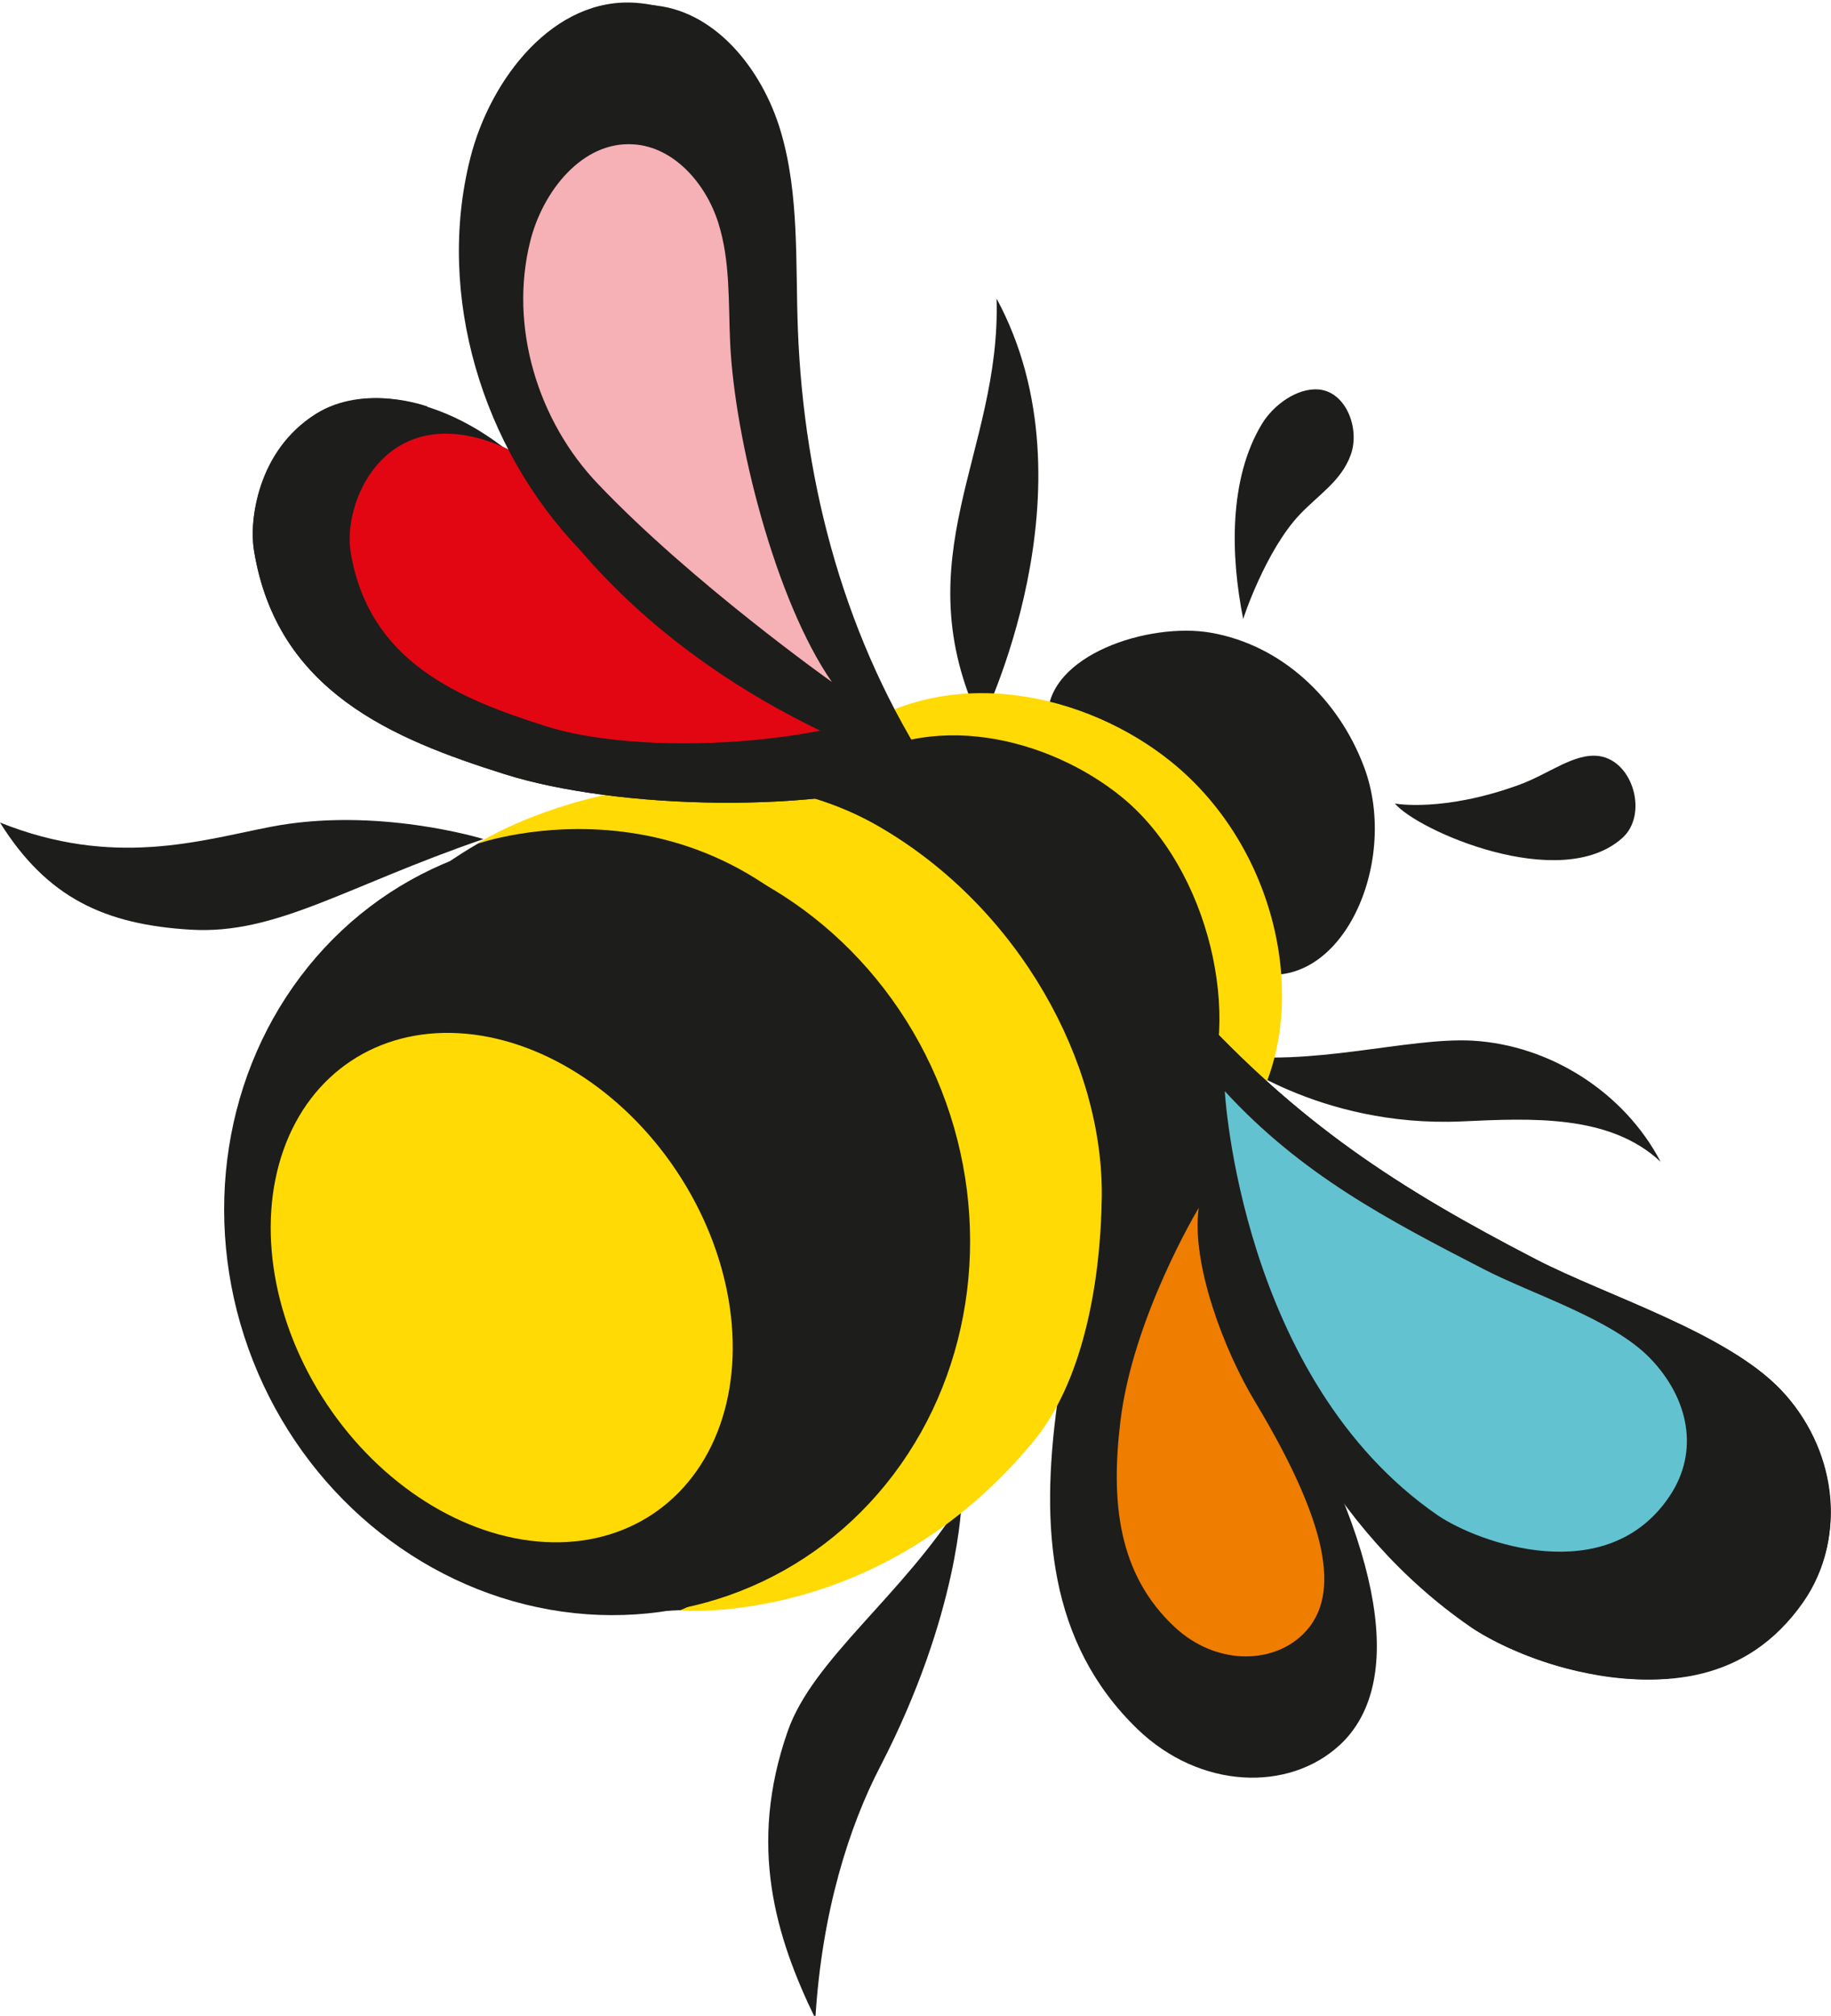 <?xml version="1.0" encoding="UTF-8"?> <!-- Generator: Adobe Illustrator 24.0.1, SVG Export Plug-In . SVG Version: 6.00 Build 0) --> <svg xmlns="http://www.w3.org/2000/svg" xmlns:xlink="http://www.w3.org/1999/xlink" id="Layer_1" x="0px" y="0px" viewBox="0 0 576 634" style="enable-background:new 0 0 576 634;" xml:space="preserve"> <style type="text/css"> .st0{fill:#1D1D1B;} .st1{fill:#FFDA05;} .st2{fill:#EE7D00;} .st3{fill:#63C2D0;} .st4{fill:#E20613;} .st5{fill:#F5B1B5;} </style> <g> <g> <g> <path class="st0" d="M392.3,305.3c28.8,9.3,48.4-33.3,36.8-64.1c-8-21.3-25.8-38.3-48.2-42.2c-19.4-3.4-51.6,7-51.3,26.7 C330,251.5,367.7,297.3,392.3,305.3z"></path> </g> <g> <path class="st0" d="M408.9,161.8c6-6.3,13-10.5,16-18.7c3-8.2-1.4-19.8-10-20.6c-6.9-0.6-14.3,4.9-17.9,10.8 c-10.5,17.3-9.9,41.6-5.9,61.4C391,194.7,398.1,173.2,408.9,161.8z"></path> </g> <g> <path class="st0" d="M478,246.8c9.3-3.4,17.3-10.1,25.1-9c10.8,1.6,15.4,18.6,7.2,25.8c-19.5,17.4-64.5-2.4-71.5-10.9 C438.9,252.8,454.2,255.5,478,246.8z"></path> </g> <g> <path class="st0" d="M385.1,331.5c27.1,4.3,57.6-5.3,78.1-4.2c24.5,1.4,47.8,16.3,59.2,38.1c-16-15-40.7-13.7-62.6-12.7 C414.5,354.7,385.1,331.5,385.1,331.5z"></path> </g> <g> <path class="st0" d="M313.5,93.9c1.5,48.5-29.8,81.4-4.9,133.7C308.6,227.5,345.7,153.4,313.5,93.9z"></path> </g> <g> <path class="st0" d="M84.9,260.1C62.8,264.4,35.7,273,0,258.7c14.8,23.7,33,32.1,60,33.7s48.7-13.6,92.1-28.5 C152.1,263.9,118.5,253.5,84.9,260.1z"></path> </g> <g> <path class="st0" d="M277,555.4c-9.9,19-18.5,46-20.5,79.5c-12.5-25.7-21.3-54.4-8.7-90.4c7.9-22.7,36.2-42.7,54.7-72.4 C302.5,472.2,301.8,507.4,277,555.4z"></path> </g> <g> <path class="st1" d="M396.3,345.3c15.3-31.2,5.3-78.7-27.6-105.5c-26.9-21.9-70.6-31.8-102.9-8.1c-28,20.6-46.5,61.4-23.3,102.2 c8.1,14.2,32.4,53.4,62.2,57.3C322.1,393.4,367.4,404.3,396.3,345.3z"></path> </g> <g> <path class="st0" d="M378.1,347.4c12.9-26.4,2.6-74-25.2-96.7c-22.8-18.6-61-28.4-88.3-8.3c-23.7,17.4-36.5,60.7-16.9,95.3 c6.8,12.1,41.1,88.1,66.3,91.4C328.8,431.1,353.6,397.4,378.1,347.4z"></path> </g> <g> <path class="st0" d="M379.8,342.4c-1.7,26.2,6.3,60.7,22.4,88.6c37.1,64.2,37.2,101.2,19.3,117.8c-16.1,14.9-44,14-63.7-5 c-28.1-27.2-30.5-63.7-25.2-102.4C339.9,389.1,379.8,342.4,379.8,342.4z"></path> </g> <g> <path class="st2" d="M377.1,379.9c-2.4,17.3,7.8,44.6,17.8,61.1c25.3,42.1,25.9,62.4,14.9,73.1c-10,9.6-27.6,9.4-40.2-2.3 c-18.1-16.8-20.1-39.8-17.2-64.3C356.2,414.5,377.1,379.9,377.1,379.9z"></path> </g> <g> <path class="st0" d="M374.1,315.7c34.6,37.8,65.4,57.8,109.3,80.5c22.1,11.4,59.6,22.9,76.8,40.9c17.2,18,21.3,45.3,7.4,66 c-28.6,42.5-87,20.9-105,8.6C373.1,450,374.1,315.7,374.1,315.7z"></path> </g> <g> <path class="st0" d="M374.1,315.7c34.6,37.8,65.4,57.8,109.3,80.5c22.1,11.4,59.6,22.9,76.8,40.9c17.2,18,21.3,46.5,7,66.9 c-17.7,25.2-43.8,27-68.8,22c-21.7-4.3-35.8-14.4-35.8-14.4s18.8,7.5,35.7,4.5c21.6-3.9,45-20.8,36.5-51.4 c-11.6-41.7-64.6-45.9-105.9-82.8C395.4,352,374.1,315.7,374.1,315.7z"></path> </g> <g> <path class="st3" d="M385.3,343.2c24.1,26.2,51,40.3,81.5,56c15.3,7.9,40.5,15.7,52.4,28.1s15.6,29,6,43.3 c-19.8,29.5-60.4,14.5-72.9,6C390.2,433.8,385.3,343.2,385.3,343.2z"></path> </g> <g> <path class="st0" d="M199.6,506.6c-140.6-4.7-160.2-176.5-49.4-241.2c21.5-12.5,80-32.4,126.6-5.4c44.3,25.7,70.5,74.5,70,116.4 C345.3,485.5,249.3,508.3,199.6,506.6z"></path> </g> <g> <path class="st1" d="M213.9,506.5c0,0,38.3-15.4,64.9-58.8c19.7-32.1,24.3-86.4-0.3-128c-48.7-82.5-128.4-54.3-128.4-54.3 s3-1.8,4.7-2.7c24.2-12.9,78.4-27.9,121.8-2.7c44.3,25.7,70.5,74.5,70,116.4c-0.4,28.8-6.5,58.7-21.3,76.7 C276.8,512.1,213.9,506.5,213.9,506.5z"></path> </g> <ellipse transform="matrix(0.931 -0.366 0.366 0.931 -127.924 95.368)" class="st0" cx="187.7" cy="385.3" rx="116.3" ry="123.5"></ellipse> <g> <g> <path class="st0" d="M293.4,243.5c-34.6,12.8-99.4,11.1-134.6,0c-35.2-11.1-71.7-26-78.9-70.4c-3.2-19.7,12.9-58.4,54.7-45.1 c30.2,9.6,48.1,38.5,71.5,59.9C241.3,220.2,293.4,243.5,293.4,243.5z"></path> </g> <g> <path class="st0" d="M293.4,243.5c-34.6,12.8-99.4,11.1-134.6,0c-35.2-11.1-71.7-26-78.9-70.4c-1.5-9.3,0.9-31.2,19.4-42.9 c15.4-9.7,35.3-2.3,35.3-2.3s-20.5,4.9-20.4,35.6c0.1,19.4,13.9,43.2,52.4,59.3c40,16.7,86.2-2.7,86.2-2.7L293.4,243.5z"></path> </g> <g> <path class="st4" d="M276.3,224.8c-26.9,10-77.2,12.3-104.6,3.6s-55.7-20.2-61.4-54.8c-2.5-15.4,10.1-45.4,42.5-35.1 c23.5,7.5,37.4,30,55.6,46.6C236,210.3,276.3,224.8,276.3,224.8z"></path> </g> <g> <path class="st0" d="M293.4,243.5c-27.3-41.7-40.5-90.3-42.4-139.9c-0.8-20.9,0.5-42.4-5.4-62.3S224.5,2.8,204.7,1.6 c-25-1.5-44.6,24.6-50.9,50.4c-10.8,43.9,2.9,92.6,32.2,125C231.7,227.6,293.4,243.5,293.4,243.5z"></path> </g> <g> <path class="st0" d="M293.4,243.5c-70.3-37.8-120-104-115.7-152.6c3.1-34.7,12.5-52.2,31-59.2c21.6-8.2,34.2,8.5,34.2,8.5 s-8.5-36.6-42.7-39.3c-25.9-2-46,23.8-52.3,49c-10.8,43,3.8,90.9,34.4,122.9C230.1,222.8,293.4,243.5,293.4,243.5z"></path> </g> <g> <path class="st5" d="M261.7,214.5c-17.8-25.6-30.6-76.4-32-106.6c-0.6-12.8,0.1-25.9-3.8-38C222,57.7,212,46.2,199.3,45.4 c-16.1-1.1-28.6,14.8-32.5,30.5c-6.7,26.7,2.3,56.5,21.4,76.4C217.8,183.4,261.7,214.5,261.7,214.5z"></path> </g> </g> </g> <ellipse transform="matrix(0.832 -0.555 0.555 0.832 -198.205 155.81)" class="st1" cx="157.9" cy="404.8" rx="66.1" ry="85.6"></ellipse> </g> </svg> 